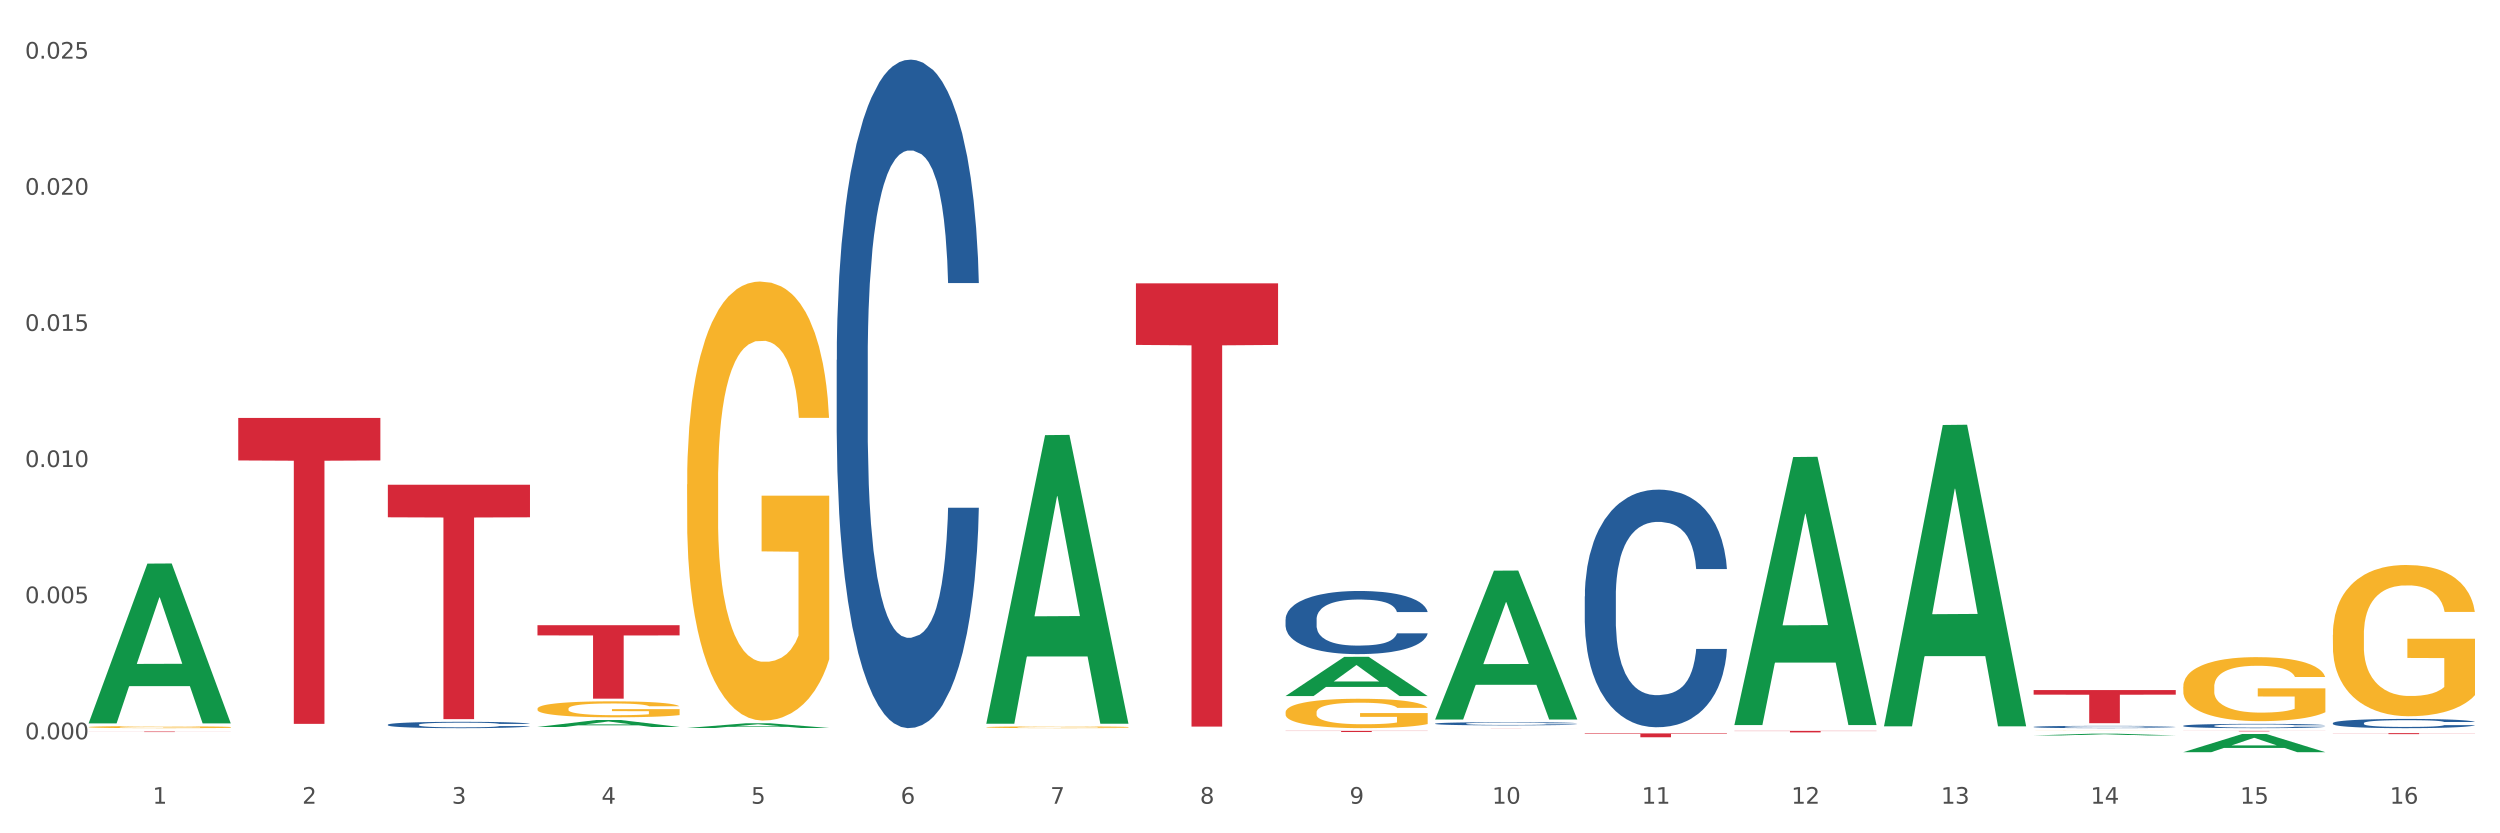 <?xml version="1.0" encoding="utf-8" standalone="no"?>
<!DOCTYPE svg PUBLIC "-//W3C//DTD SVG 1.1//EN"
  "http://www.w3.org/Graphics/SVG/1.1/DTD/svg11.dtd">
<svg xmlns:xlink="http://www.w3.org/1999/xlink" width="1080pt" height="360pt" viewBox="0 0 1080 360" xmlns="http://www.w3.org/2000/svg" version="1.1">
 <rect x="0" y="0" width="1080" height="360" fill="#333333" stroke="none"/>
 <defs>
  <style type="text/css">*{stroke-linejoin: round; stroke-linecap: butt}</style>
 </defs>
 <g id="figure_1">
  <g id="patch_1">
   <path d="M 0 360 
L 1080 360 
L 1080 0 
L 0 0 
z
" style="fill: #ffffff; stroke: #ffffff; stroke-linejoin: miter"/>
  </g>
  <g id="axes_1">
   <g id="matplotlib.axis_1">
    <g id="xtick_1">
     <g id="text_1">
      <!-- 1 -->
      <g style="fill: #4d4d4d" transform="translate(65.93 347.204) scale(0.096 -0.096)">
       <defs>
        <path id="DejaVuSans-31" d="M 794 531 
L 1825 531 
L 1825 4091 
L 703 3866 
L 703 4441 
L 1819 4666 
L 2450 4666 
L 2450 531 
L 3481 531 
L 3481 0 
L 794 0 
L 794 531 
z
" transform="scale(0.016)"/>
       </defs>
       <use xlink:href="#DejaVuSans-31"/>
      </g>
     </g>
    </g>
    <g id="xtick_2">
     <g id="text_2">
      <!-- 2 -->
      <g style="fill: #4d4d4d" transform="translate(130.565 347.204) scale(0.096 -0.096)">
       <defs>
        <path id="DejaVuSans-32" d="M 1228 531 
L 3431 531 
L 3431 0 
L 469 0 
L 469 531 
Q 828 903 1448 1529 
Q 2069 2156 2228 2338 
Q 2531 2678 2651 2914 
Q 2772 3150 2772 3378 
Q 2772 3750 2511 3984 
Q 2250 4219 1831 4219 
Q 1534 4219 1204 4116 
Q 875 4013 500 3803 
L 500 4441 
Q 881 4594 1212 4672 
Q 1544 4750 1819 4750 
Q 2544 4750 2975 4387 
Q 3406 4025 3406 3419 
Q 3406 3131 3298 2873 
Q 3191 2616 2906 2266 
Q 2828 2175 2409 1742 
Q 1991 1309 1228 531 
z
" transform="scale(0.016)"/>
       </defs>
       <use xlink:href="#DejaVuSans-32"/>
      </g>
     </g>
    </g>
    <g id="xtick_3">
     <g id="text_3">
      <!-- 3 -->
      <g style="fill: #4d4d4d" transform="translate(195.199 347.204) scale(0.096 -0.096)">
       <defs>
        <path id="DejaVuSans-33" d="M 2597 2516 
Q 3050 2419 3304 2112 
Q 3559 1806 3559 1356 
Q 3559 666 3084 287 
Q 2609 -91 1734 -91 
Q 1441 -91 1130 -33 
Q 819 25 488 141 
L 488 750 
Q 750 597 1062 519 
Q 1375 441 1716 441 
Q 2309 441 2620 675 
Q 2931 909 2931 1356 
Q 2931 1769 2642 2001 
Q 2353 2234 1838 2234 
L 1294 2234 
L 1294 2753 
L 1863 2753 
Q 2328 2753 2575 2939 
Q 2822 3125 2822 3475 
Q 2822 3834 2567 4026 
Q 2313 4219 1838 4219 
Q 1578 4219 1281 4162 
Q 984 4106 628 3988 
L 628 4550 
Q 988 4650 1302 4700 
Q 1616 4750 1894 4750 
Q 2613 4750 3031 4423 
Q 3450 4097 3450 3541 
Q 3450 3153 3228 2886 
Q 3006 2619 2597 2516 
z
" transform="scale(0.016)"/>
       </defs>
       <use xlink:href="#DejaVuSans-33"/>
      </g>
     </g>
    </g>
    <g id="xtick_4">
     <g id="text_4">
      <!-- 4 -->
      <g style="fill: #4d4d4d" transform="translate(259.833 347.204) scale(0.096 -0.096)">
       <defs>
        <path id="DejaVuSans-34" d="M 2419 4116 
L 825 1625 
L 2419 1625 
L 2419 4116 
z
M 2253 4666 
L 3047 4666 
L 3047 1625 
L 3713 1625 
L 3713 1100 
L 3047 1100 
L 3047 0 
L 2419 0 
L 2419 1100 
L 313 1100 
L 313 1709 
L 2253 4666 
z
" transform="scale(0.016)"/>
       </defs>
       <use xlink:href="#DejaVuSans-34"/>
      </g>
     </g>
    </g>
    <g id="xtick_5">
     <g id="text_5">
      <!-- 5 -->
      <g style="fill: #4d4d4d" transform="translate(324.467 347.204) scale(0.096 -0.096)">
       <defs>
        <path id="DejaVuSans-35" d="M 691 4666 
L 3169 4666 
L 3169 4134 
L 1269 4134 
L 1269 2991 
Q 1406 3038 1543 3061 
Q 1681 3084 1819 3084 
Q 2600 3084 3056 2656 
Q 3513 2228 3513 1497 
Q 3513 744 3044 326 
Q 2575 -91 1722 -91 
Q 1428 -91 1123 -41 
Q 819 9 494 109 
L 494 744 
Q 775 591 1075 516 
Q 1375 441 1709 441 
Q 2250 441 2565 725 
Q 2881 1009 2881 1497 
Q 2881 1984 2565 2268 
Q 2250 2553 1709 2553 
Q 1456 2553 1204 2497 
Q 953 2441 691 2322 
L 691 4666 
z
" transform="scale(0.016)"/>
       </defs>
       <use xlink:href="#DejaVuSans-35"/>
      </g>
     </g>
    </g>
    <g id="xtick_6">
     <g id="text_6">
      <!-- 6 -->
      <g style="fill: #4d4d4d" transform="translate(389.102 347.204) scale(0.096 -0.096)">
       <defs>
        <path id="DejaVuSans-36" d="M 2113 2584 
Q 1688 2584 1439 2293 
Q 1191 2003 1191 1497 
Q 1191 994 1439 701 
Q 1688 409 2113 409 
Q 2538 409 2786 701 
Q 3034 994 3034 1497 
Q 3034 2003 2786 2293 
Q 2538 2584 2113 2584 
z
M 3366 4563 
L 3366 3988 
Q 3128 4100 2886 4159 
Q 2644 4219 2406 4219 
Q 1781 4219 1451 3797 
Q 1122 3375 1075 2522 
Q 1259 2794 1537 2939 
Q 1816 3084 2150 3084 
Q 2853 3084 3261 2657 
Q 3669 2231 3669 1497 
Q 3669 778 3244 343 
Q 2819 -91 2113 -91 
Q 1303 -91 875 529 
Q 447 1150 447 2328 
Q 447 3434 972 4092 
Q 1497 4750 2381 4750 
Q 2619 4750 2861 4703 
Q 3103 4656 3366 4563 
z
" transform="scale(0.016)"/>
       </defs>
       <use xlink:href="#DejaVuSans-36"/>
      </g>
     </g>
    </g>
    <g id="xtick_7">
     <g id="text_7">
      <!-- 7 -->
      <g style="fill: #4d4d4d" transform="translate(453.736 347.204) scale(0.096 -0.096)">
       <defs>
        <path id="DejaVuSans-37" d="M 525 4666 
L 3525 4666 
L 3525 4397 
L 1831 0 
L 1172 0 
L 2766 4134 
L 525 4134 
L 525 4666 
z
" transform="scale(0.016)"/>
       </defs>
       <use xlink:href="#DejaVuSans-37"/>
      </g>
     </g>
    </g>
    <g id="xtick_8">
     <g id="text_8">
      <!-- 8 -->
      <g style="fill: #4d4d4d" transform="translate(518.37 347.204) scale(0.096 -0.096)">
       <defs>
        <path id="DejaVuSans-38" d="M 2034 2216 
Q 1584 2216 1326 1975 
Q 1069 1734 1069 1313 
Q 1069 891 1326 650 
Q 1584 409 2034 409 
Q 2484 409 2743 651 
Q 3003 894 3003 1313 
Q 3003 1734 2745 1975 
Q 2488 2216 2034 2216 
z
M 1403 2484 
Q 997 2584 770 2862 
Q 544 3141 544 3541 
Q 544 4100 942 4425 
Q 1341 4750 2034 4750 
Q 2731 4750 3128 4425 
Q 3525 4100 3525 3541 
Q 3525 3141 3298 2862 
Q 3072 2584 2669 2484 
Q 3125 2378 3379 2068 
Q 3634 1759 3634 1313 
Q 3634 634 3220 271 
Q 2806 -91 2034 -91 
Q 1263 -91 848 271 
Q 434 634 434 1313 
Q 434 1759 690 2068 
Q 947 2378 1403 2484 
z
M 1172 3481 
Q 1172 3119 1398 2916 
Q 1625 2713 2034 2713 
Q 2441 2713 2670 2916 
Q 2900 3119 2900 3481 
Q 2900 3844 2670 4047 
Q 2441 4250 2034 4250 
Q 1625 4250 1398 4047 
Q 1172 3844 1172 3481 
z
" transform="scale(0.016)"/>
       </defs>
       <use xlink:href="#DejaVuSans-38"/>
      </g>
     </g>
    </g>
    <g id="xtick_9">
     <g id="text_9">
      <!-- 9 -->
      <g style="fill: #4d4d4d" transform="translate(583.005 347.204) scale(0.096 -0.096)">
       <defs>
        <path id="DejaVuSans-39" d="M 703 97 
L 703 672 
Q 941 559 1184 500 
Q 1428 441 1663 441 
Q 2288 441 2617 861 
Q 2947 1281 2994 2138 
Q 2813 1869 2534 1725 
Q 2256 1581 1919 1581 
Q 1219 1581 811 2004 
Q 403 2428 403 3163 
Q 403 3881 828 4315 
Q 1253 4750 1959 4750 
Q 2769 4750 3195 4129 
Q 3622 3509 3622 2328 
Q 3622 1225 3098 567 
Q 2575 -91 1691 -91 
Q 1453 -91 1209 -44 
Q 966 3 703 97 
z
M 1959 2075 
Q 2384 2075 2632 2365 
Q 2881 2656 2881 3163 
Q 2881 3666 2632 3958 
Q 2384 4250 1959 4250 
Q 1534 4250 1286 3958 
Q 1038 3666 1038 3163 
Q 1038 2656 1286 2365 
Q 1534 2075 1959 2075 
z
" transform="scale(0.016)"/>
       </defs>
       <use xlink:href="#DejaVuSans-39"/>
      </g>
     </g>
    </g>
    <g id="xtick_10">
     <g id="text_10">
      <!-- 10 -->
      <g style="fill: #4d4d4d" transform="translate(644.585 347.204) scale(0.096 -0.096)">
       <defs>
        <path id="DejaVuSans-30" d="M 2034 4250 
Q 1547 4250 1301 3770 
Q 1056 3291 1056 2328 
Q 1056 1369 1301 889 
Q 1547 409 2034 409 
Q 2525 409 2770 889 
Q 3016 1369 3016 2328 
Q 3016 3291 2770 3770 
Q 2525 4250 2034 4250 
z
M 2034 4750 
Q 2819 4750 3233 4129 
Q 3647 3509 3647 2328 
Q 3647 1150 3233 529 
Q 2819 -91 2034 -91 
Q 1250 -91 836 529 
Q 422 1150 422 2328 
Q 422 3509 836 4129 
Q 1250 4750 2034 4750 
z
" transform="scale(0.016)"/>
       </defs>
       <use xlink:href="#DejaVuSans-31"/>
       <use xlink:href="#DejaVuSans-30" transform="translate(63.623 0)"/>
      </g>
     </g>
    </g>
    <g id="xtick_11">
     <g id="text_11">
      <!-- 11 -->
      <g style="fill: #4d4d4d" transform="translate(709.219 347.204) scale(0.096 -0.096)">
       <use xlink:href="#DejaVuSans-31"/>
       <use xlink:href="#DejaVuSans-31" transform="translate(63.623 0)"/>
      </g>
     </g>
    </g>
    <g id="xtick_12">
     <g id="text_12">
      <!-- 12 -->
      <g style="fill: #4d4d4d" transform="translate(773.854 347.204) scale(0.096 -0.096)">
       <use xlink:href="#DejaVuSans-31"/>
       <use xlink:href="#DejaVuSans-32" transform="translate(63.623 0)"/>
      </g>
     </g>
    </g>
    <g id="xtick_13">
     <g id="text_13">
      <!-- 13 -->
      <g style="fill: #4d4d4d" transform="translate(838.488 347.204) scale(0.096 -0.096)">
       <use xlink:href="#DejaVuSans-31"/>
       <use xlink:href="#DejaVuSans-33" transform="translate(63.623 0)"/>
      </g>
     </g>
    </g>
    <g id="xtick_14">
     <g id="text_14">
      <!-- 14 -->
      <g style="fill: #4d4d4d" transform="translate(903.122 347.204) scale(0.096 -0.096)">
       <use xlink:href="#DejaVuSans-31"/>
       <use xlink:href="#DejaVuSans-34" transform="translate(63.623 0)"/>
      </g>
     </g>
    </g>
    <g id="xtick_15">
     <g id="text_15">
      <!-- 15 -->
      <g style="fill: #4d4d4d" transform="translate(967.756 347.204) scale(0.096 -0.096)">
       <use xlink:href="#DejaVuSans-31"/>
       <use xlink:href="#DejaVuSans-35" transform="translate(63.623 0)"/>
      </g>
     </g>
    </g>
    <g id="xtick_16">
     <g id="text_16">
      <!-- 16 -->
      <g style="fill: #4d4d4d" transform="translate(1032.391 347.204) scale(0.096 -0.096)">
       <use xlink:href="#DejaVuSans-31"/>
       <use xlink:href="#DejaVuSans-36" transform="translate(63.623 0)"/>
      </g>
     </g>
    </g>
    <g id="xtick_17"/>
    <g id="xtick_18"/>
    <g id="xtick_19"/>
    <g id="xtick_20"/>
    <g id="xtick_21"/>
    <g id="xtick_22"/>
    <g id="xtick_23"/>
    <g id="xtick_24"/>
    <g id="xtick_25"/>
    <g id="xtick_26"/>
    <g id="xtick_27"/>
    <g id="xtick_28"/>
    <g id="xtick_29"/>
    <g id="xtick_30"/>
    <g id="xtick_31"/>
   </g>
   <g id="matplotlib.axis_2">
    <g id="ytick_1">
     <g id="text_17">
      <!-- 0.000 -->
      <g style="fill: #4d4d4d" transform="translate(10.8 319.378) scale(0.096 -0.096)">
       <defs>
        <path id="DejaVuSans-2e" d="M 684 794 
L 1344 794 
L 1344 0 
L 684 0 
L 684 794 
z
" transform="scale(0.016)"/>
       </defs>
       <use xlink:href="#DejaVuSans-30"/>
       <use xlink:href="#DejaVuSans-2e" transform="translate(63.623 0)"/>
       <use xlink:href="#DejaVuSans-30" transform="translate(95.41 0)"/>
       <use xlink:href="#DejaVuSans-30" transform="translate(159.033 0)"/>
       <use xlink:href="#DejaVuSans-30" transform="translate(222.656 0)"/>
      </g>
     </g>
    </g>
    <g id="ytick_2">
     <g id="text_18">
      <!-- 0.005 -->
      <g style="fill: #4d4d4d" transform="translate(10.8 260.568) scale(0.096 -0.096)">
       <use xlink:href="#DejaVuSans-30"/>
       <use xlink:href="#DejaVuSans-2e" transform="translate(63.623 0)"/>
       <use xlink:href="#DejaVuSans-30" transform="translate(95.41 0)"/>
       <use xlink:href="#DejaVuSans-30" transform="translate(159.033 0)"/>
       <use xlink:href="#DejaVuSans-35" transform="translate(222.656 0)"/>
      </g>
     </g>
    </g>
    <g id="ytick_3">
     <g id="text_19">
      <!-- 0.010 -->
      <g style="fill: #4d4d4d" transform="translate(10.8 201.758) scale(0.096 -0.096)">
       <use xlink:href="#DejaVuSans-30"/>
       <use xlink:href="#DejaVuSans-2e" transform="translate(63.623 0)"/>
       <use xlink:href="#DejaVuSans-30" transform="translate(95.41 0)"/>
       <use xlink:href="#DejaVuSans-31" transform="translate(159.033 0)"/>
       <use xlink:href="#DejaVuSans-30" transform="translate(222.656 0)"/>
      </g>
     </g>
    </g>
    <g id="ytick_4">
     <g id="text_20">
      <!-- 0.015 -->
      <g style="fill: #4d4d4d" transform="translate(10.8 142.948) scale(0.096 -0.096)">
       <use xlink:href="#DejaVuSans-30"/>
       <use xlink:href="#DejaVuSans-2e" transform="translate(63.623 0)"/>
       <use xlink:href="#DejaVuSans-30" transform="translate(95.41 0)"/>
       <use xlink:href="#DejaVuSans-31" transform="translate(159.033 0)"/>
       <use xlink:href="#DejaVuSans-35" transform="translate(222.656 0)"/>
      </g>
     </g>
    </g>
    <g id="ytick_5">
     <g id="text_21">
      <!-- 0.020 -->
      <g style="fill: #4d4d4d" transform="translate(10.8 84.138) scale(0.096 -0.096)">
       <use xlink:href="#DejaVuSans-30"/>
       <use xlink:href="#DejaVuSans-2e" transform="translate(63.623 0)"/>
       <use xlink:href="#DejaVuSans-30" transform="translate(95.41 0)"/>
       <use xlink:href="#DejaVuSans-32" transform="translate(159.033 0)"/>
       <use xlink:href="#DejaVuSans-30" transform="translate(222.656 0)"/>
      </g>
     </g>
    </g>
    <g id="ytick_6">
     <g id="text_22">
      <!-- 0.025 -->
      <g style="fill: #4d4d4d" transform="translate(10.8 25.328) scale(0.096 -0.096)">
       <use xlink:href="#DejaVuSans-30"/>
       <use xlink:href="#DejaVuSans-2e" transform="translate(63.623 0)"/>
       <use xlink:href="#DejaVuSans-30" transform="translate(95.41 0)"/>
       <use xlink:href="#DejaVuSans-32" transform="translate(159.033 0)"/>
       <use xlink:href="#DejaVuSans-35" transform="translate(222.656 0)"/>
      </g>
     </g>
    </g>
    <g id="ytick_7"/>
    <g id="ytick_8"/>
    <g id="ytick_9"/>
    <g id="ytick_10"/>
    <g id="ytick_11"/>
   </g>
   <g id="PolyCollection_1">
    <path d="M 38.283 312.375 
L 38.346 312.311 
L 63.667 243.48 
L 74.175 243.415 
L 99.686 312.505 
L 87.532 312.505 
L 82.024 296.417 
L 55.881 296.417 
L 55.691 296.676 
L 50.374 312.505 
L 38.283 312.505 
L 38.283 312.375 
L 59.173 286.815 
L 78.733 286.75 
L 69.048 258.141 
L 68.921 258.012 
L 68.794 258.206 
L 59.109 286.75 
L 59.173 286.815 
L 38.283 312.375 
z
" clip-path="url(#p8f947ccc99)" style="fill: #109648"/>
    <path d="M 555.357 307.734 
L 555.43 307.723 
L 555.43 307.305 
L 555.575 306.945 
L 556.3 306.075 
L 557.387 305.355 
L 558.185 304.972 
L 558.982 304.659 
L 559.924 304.345 
L 561.084 304.02 
L 563.187 303.545 
L 564.492 303.301 
L 566.086 303.045 
L 568.986 302.674 
L 571.089 302.465 
L 573.263 302.291 
L 576.816 302.082 
L 579.135 301.989 
L 581.6 301.92 
L 584.573 301.873 
L 586.82 301.862 
L 591.749 301.896 
L 595.954 302.001 
L 597.984 302.082 
L 600.594 302.221 
L 601.971 302.314 
L 604.218 302.5 
L 606.538 302.744 
L 608.133 302.953 
L 610.525 303.347 
L 612.338 303.742 
L 614.005 304.229 
L 614.875 304.566 
L 615.528 304.879 
L 616.107 305.239 
L 616.687 305.808 
L 603.638 305.808 
L 603.131 305.402 
L 602.334 305.019 
L 601.174 304.647 
L 600.159 304.415 
L 598.419 304.125 
L 596.824 303.939 
L 595.157 303.8 
L 593.127 303.684 
L 591.532 303.626 
L 589.285 303.579 
L 584.862 303.591 
L 581.89 303.684 
L 579.86 303.8 
L 578.555 303.904 
L 577.396 304.02 
L 576.091 304.183 
L 574.568 304.427 
L 573.481 304.647 
L 572.393 304.926 
L 571.524 305.204 
L 570.726 305.529 
L 570.074 305.877 
L 569.566 306.237 
L 569.131 306.678 
L 568.769 307.409 
L 568.769 309 
L 568.914 309.359 
L 569.276 309.835 
L 569.711 310.195 
L 570.436 310.624 
L 571.089 310.915 
L 572.321 311.332 
L 573.698 311.681 
L 574.786 311.901 
L 575.873 312.087 
L 577.758 312.342 
L 579.86 312.551 
L 581.673 312.679 
L 584.138 312.795 
L 585.805 312.841 
L 587.255 312.865 
L 590.807 312.865 
L 593.344 312.83 
L 596.172 312.748 
L 598.346 312.644 
L 600.159 312.516 
L 602.189 312.307 
L 603.494 312.11 
L 603.494 309.684 
L 587.545 309.673 
L 587.545 308.059 
L 616.76 308.059 
L 616.76 312.795 
L 615.528 313.039 
L 614.15 313.259 
L 612.7 313.456 
L 610.525 313.7 
L 607.916 313.932 
L 605.596 314.095 
L 603.131 314.234 
L 600.231 314.362 
L 596.462 314.478 
L 594.142 314.524 
L 591.242 314.559 
L 587.835 314.571 
L 584.862 314.547 
L 581.963 314.489 
L 578.918 314.385 
L 575.946 314.234 
L 573.698 314.083 
L 571.451 313.898 
L 569.059 313.654 
L 567.174 313.422 
L 565.724 313.213 
L 564.129 312.946 
L 562.389 312.598 
L 561.084 312.284 
L 559.924 311.959 
L 558.692 311.541 
L 557.822 311.182 
L 556.952 310.729 
L 556.445 310.392 
L 555.865 309.87 
L 555.43 309.139 
L 555.357 307.734 
z
" clip-path="url(#p8f947ccc99)" style="fill: #f7b32b"/>
    <path d="M 878.529 315.754 
L 878.601 315.754 
L 878.601 315.753 
L 878.746 315.751 
L 879.471 315.748 
L 880.559 315.745 
L 881.356 315.743 
L 882.154 315.742 
L 883.096 315.741 
L 884.256 315.739 
L 886.358 315.737 
L 887.663 315.736 
L 889.258 315.735 
L 892.158 315.734 
L 894.26 315.733 
L 896.435 315.732 
L 899.987 315.731 
L 902.307 315.731 
L 904.772 315.731 
L 907.744 315.731 
L 909.991 315.731 
L 914.921 315.731 
L 919.126 315.731 
L 921.155 315.731 
L 923.765 315.732 
L 925.143 315.732 
L 927.39 315.733 
L 929.71 315.734 
L 931.305 315.735 
L 933.697 315.737 
L 935.509 315.738 
L 937.177 315.74 
L 938.047 315.742 
L 938.699 315.743 
L 939.279 315.744 
L 939.859 315.747 
L 926.81 315.747 
L 926.303 315.745 
L 925.505 315.743 
L 924.345 315.742 
L 923.33 315.741 
L 921.59 315.74 
L 919.996 315.739 
L 918.328 315.738 
L 916.298 315.738 
L 914.703 315.738 
L 912.456 315.738 
L 908.034 315.738 
L 905.062 315.738 
L 903.032 315.738 
L 901.727 315.739 
L 900.567 315.739 
L 899.262 315.74 
L 897.74 315.741 
L 896.652 315.742 
L 895.565 315.743 
L 894.695 315.744 
L 893.898 315.745 
L 893.245 315.747 
L 892.738 315.748 
L 892.303 315.75 
L 891.94 315.753 
L 891.94 315.759 
L 892.085 315.761 
L 892.448 315.763 
L 892.883 315.764 
L 893.608 315.766 
L 894.26 315.767 
L 895.492 315.769 
L 896.87 315.77 
L 897.957 315.771 
L 899.045 315.772 
L 900.93 315.773 
L 903.032 315.774 
L 904.844 315.774 
L 907.309 315.775 
L 908.976 315.775 
L 910.426 315.775 
L 913.978 315.775 
L 916.516 315.775 
L 919.343 315.775 
L 921.518 315.774 
L 923.33 315.774 
L 925.36 315.773 
L 926.665 315.772 
L 926.665 315.762 
L 910.716 315.762 
L 910.716 315.756 
L 939.931 315.756 
L 939.931 315.775 
L 938.699 315.776 
L 937.322 315.777 
L 935.872 315.777 
L 933.697 315.778 
L 931.087 315.779 
L 928.767 315.78 
L 926.303 315.781 
L 923.403 315.781 
L 919.633 315.782 
L 917.313 315.782 
L 914.413 315.782 
L 911.006 315.782 
L 908.034 315.782 
L 905.134 315.782 
L 902.089 315.781 
L 899.117 315.781 
L 896.87 315.78 
L 894.623 315.779 
L 892.23 315.778 
L 890.345 315.777 
L 888.895 315.776 
L 887.301 315.775 
L 885.561 315.774 
L 884.256 315.773 
L 883.096 315.771 
L 881.864 315.77 
L 880.994 315.768 
L 880.124 315.766 
L 879.616 315.765 
L 879.036 315.763 
L 878.601 315.76 
L 878.529 315.754 
z
" clip-path="url(#p8f947ccc99)" style="fill: #f7b32b"/>
    <path d="M 943.163 296.665 
L 943.236 296.64 
L 943.236 295.73 
L 943.381 294.947 
L 944.106 293.053 
L 945.193 291.487 
L 945.99 290.653 
L 946.788 289.971 
L 947.73 289.289 
L 948.89 288.582 
L 950.992 287.546 
L 952.297 287.015 
L 953.892 286.46 
L 956.792 285.651 
L 958.894 285.197 
L 961.069 284.818 
L 964.621 284.363 
L 966.941 284.161 
L 969.406 284.009 
L 972.378 283.908 
L 974.626 283.883 
L 979.555 283.959 
L 983.76 284.186 
L 985.79 284.363 
L 988.4 284.666 
L 989.777 284.868 
L 992.024 285.272 
L 994.344 285.803 
L 995.939 286.258 
L 998.331 287.116 
L 1000.144 287.975 
L 1001.811 289.036 
L 1002.681 289.769 
L 1003.333 290.451 
L 1003.913 291.234 
L 1004.493 292.472 
L 991.444 292.472 
L 990.937 291.588 
L 990.139 290.754 
L 988.979 289.946 
L 987.965 289.44 
L 986.225 288.809 
L 984.63 288.405 
L 982.962 288.102 
L 980.933 287.849 
L 979.338 287.723 
L 977.09 287.622 
L 972.668 287.647 
L 969.696 287.849 
L 967.666 288.102 
L 966.361 288.329 
L 965.201 288.582 
L 963.896 288.935 
L 962.374 289.466 
L 961.287 289.946 
L 960.199 290.552 
L 959.329 291.158 
L 958.532 291.865 
L 957.879 292.623 
L 957.372 293.406 
L 956.937 294.366 
L 956.575 295.958 
L 956.575 299.418 
L 956.72 300.202 
L 957.082 301.237 
L 957.517 302.02 
L 958.242 302.955 
L 958.894 303.586 
L 960.127 304.496 
L 961.504 305.254 
L 962.592 305.734 
L 963.679 306.138 
L 965.564 306.694 
L 967.666 307.148 
L 969.479 307.426 
L 971.943 307.679 
L 973.611 307.78 
L 975.061 307.83 
L 978.613 307.83 
L 981.15 307.754 
L 983.977 307.578 
L 986.152 307.35 
L 987.965 307.072 
L 989.994 306.618 
L 991.299 306.188 
L 991.299 300.909 
L 975.351 300.884 
L 975.351 297.372 
L 1004.566 297.372 
L 1004.566 307.679 
L 1003.333 308.209 
L 1001.956 308.689 
L 1000.506 309.119 
L 998.331 309.649 
L 995.721 310.154 
L 993.402 310.508 
L 990.937 310.811 
L 988.037 311.089 
L 984.267 311.342 
L 981.948 311.443 
L 979.048 311.518 
L 975.641 311.544 
L 972.668 311.493 
L 969.768 311.367 
L 966.724 311.139 
L 963.751 310.811 
L 961.504 310.483 
L 959.257 310.078 
L 956.865 309.548 
L 954.98 309.043 
L 953.53 308.588 
L 951.935 308.007 
L 950.195 307.249 
L 948.89 306.567 
L 947.73 305.86 
L 946.498 304.951 
L 945.628 304.167 
L 944.758 303.182 
L 944.251 302.45 
L 943.671 301.313 
L 943.236 299.722 
L 943.163 296.665 
z
" clip-path="url(#p8f947ccc99)" style="fill: #f7b32b"/>
    <path d="M 555.357 267.558 
L 555.43 267.533 
L 555.43 266.836 
L 555.648 265.889 
L 556.446 264.145 
L 557.462 262.824 
L 559.204 261.279 
L 560.148 260.632 
L 561.381 259.909 
L 563.922 258.738 
L 566.825 257.741 
L 568.857 257.193 
L 570.381 256.845 
L 573.793 256.222 
L 575.752 255.948 
L 577.785 255.723 
L 579.526 255.574 
L 582.43 255.399 
L 584.752 255.325 
L 587.438 255.3 
L 589.688 255.325 
L 592.663 255.424 
L 597.018 255.723 
L 598.688 255.898 
L 600.938 256.197 
L 603.26 256.595 
L 605.147 256.994 
L 607.325 257.567 
L 609.575 258.315 
L 611.752 259.261 
L 613.276 260.133 
L 614.51 261.055 
L 615.599 262.176 
L 616.397 263.397 
L 616.76 264.419 
L 603.478 264.419 
L 603.115 263.497 
L 602.389 262.5 
L 601.663 261.828 
L 600.865 261.279 
L 599.631 260.657 
L 598.542 260.258 
L 596.728 259.785 
L 595.059 259.486 
L 593.68 259.311 
L 592.01 259.162 
L 588.454 259.012 
L 585.913 259.012 
L 584.317 259.062 
L 582.357 259.187 
L 580.688 259.361 
L 578.728 259.66 
L 577.204 259.984 
L 575.68 260.407 
L 574.809 260.706 
L 573.502 261.255 
L 572.631 261.703 
L 571.47 262.475 
L 570.817 263.023 
L 569.656 264.444 
L 569.148 265.49 
L 568.93 266.213 
L 568.785 267.01 
L 568.785 270.897 
L 569.22 272.641 
L 569.583 273.388 
L 570.164 274.235 
L 571.252 275.332 
L 572.849 276.403 
L 574.518 277.175 
L 575.897 277.649 
L 577.204 277.997 
L 578.51 278.272 
L 580.107 278.521 
L 581.414 278.67 
L 583.373 278.82 
L 585.696 278.894 
L 587.51 278.894 
L 591.212 278.77 
L 592.881 278.645 
L 594.478 278.471 
L 596.22 278.197 
L 597.599 277.898 
L 598.397 277.674 
L 599.704 277.2 
L 600.72 276.702 
L 601.591 276.129 
L 602.171 275.631 
L 602.825 274.883 
L 603.333 274.036 
L 603.478 273.588 
L 616.76 273.588 
L 616.47 274.484 
L 615.962 275.356 
L 614.945 276.527 
L 614.147 277.2 
L 612.913 278.022 
L 611.607 278.72 
L 609.792 279.492 
L 608.123 280.065 
L 606.381 280.564 
L 604.494 281.012 
L 601.083 281.635 
L 599.849 281.81 
L 597.236 282.108 
L 595.204 282.283 
L 592.228 282.457 
L 589.18 282.557 
L 585.986 282.582 
L 583.155 282.532 
L 580.035 282.383 
L 578.075 282.233 
L 575.897 282.009 
L 573.357 281.66 
L 570.962 281.236 
L 568.712 280.738 
L 566.607 280.165 
L 564.648 279.517 
L 562.107 278.446 
L 560.22 277.4 
L 558.841 276.428 
L 557.898 275.606 
L 556.954 274.559 
L 556.446 273.837 
L 555.648 272.093 
L 555.357 270.473 
L 555.357 267.558 
z
" clip-path="url(#p8f947ccc99)" style="fill: #255c99"/>
    <path d="M 619.992 312.604 
L 620.064 312.603 
L 620.064 312.568 
L 620.282 312.52 
L 621.08 312.432 
L 622.096 312.365 
L 623.838 312.287 
L 624.782 312.254 
L 626.016 312.218 
L 628.556 312.159 
L 631.459 312.108 
L 633.492 312.081 
L 635.016 312.063 
L 638.427 312.032 
L 640.387 312.018 
L 642.419 312.006 
L 644.161 311.999 
L 647.064 311.99 
L 649.387 311.986 
L 652.072 311.985 
L 654.322 311.986 
L 657.298 311.991 
L 661.653 312.006 
L 663.322 312.015 
L 665.572 312.03 
L 667.894 312.05 
L 669.781 312.071 
L 671.959 312.1 
L 674.209 312.137 
L 676.386 312.185 
L 677.91 312.229 
L 679.144 312.276 
L 680.233 312.332 
L 681.031 312.394 
L 681.394 312.446 
L 668.112 312.446 
L 667.749 312.399 
L 667.023 312.349 
L 666.298 312.315 
L 665.499 312.287 
L 664.265 312.256 
L 663.177 312.235 
L 661.362 312.212 
L 659.693 312.196 
L 658.314 312.188 
L 656.644 312.18 
L 653.088 312.173 
L 650.548 312.173 
L 648.951 312.175 
L 646.991 312.181 
L 645.322 312.19 
L 643.362 312.205 
L 641.838 312.222 
L 640.314 312.243 
L 639.443 312.258 
L 638.137 312.286 
L 637.266 312.308 
L 636.104 312.347 
L 635.451 312.375 
L 634.29 312.447 
L 633.782 312.5 
L 633.564 312.536 
L 633.419 312.576 
L 633.419 312.773 
L 633.854 312.861 
L 634.217 312.899 
L 634.798 312.941 
L 635.887 312.997 
L 637.483 313.051 
L 639.153 313.09 
L 640.532 313.114 
L 641.838 313.131 
L 643.145 313.145 
L 644.741 313.158 
L 646.048 313.165 
L 648.007 313.173 
L 650.33 313.177 
L 652.145 313.177 
L 655.846 313.17 
L 657.515 313.164 
L 659.112 313.155 
L 660.854 313.141 
L 662.233 313.126 
L 663.032 313.115 
L 664.338 313.091 
L 665.354 313.066 
L 666.225 313.037 
L 666.806 313.012 
L 667.459 312.974 
L 667.967 312.931 
L 668.112 312.909 
L 681.394 312.909 
L 681.104 312.954 
L 680.596 312.998 
L 679.58 313.057 
L 678.781 313.091 
L 677.547 313.133 
L 676.241 313.168 
L 674.427 313.207 
L 672.757 313.236 
L 671.015 313.261 
L 669.128 313.284 
L 665.717 313.315 
L 664.483 313.324 
L 661.87 313.339 
L 659.838 313.348 
L 656.862 313.357 
L 653.814 313.362 
L 650.62 313.363 
L 647.79 313.36 
L 644.669 313.353 
L 642.709 313.345 
L 640.532 313.334 
L 637.991 313.316 
L 635.596 313.295 
L 633.346 313.27 
L 631.242 313.241 
L 629.282 313.208 
L 626.742 313.154 
L 624.855 313.101 
L 623.475 313.052 
L 622.532 313.011 
L 621.588 312.958 
L 621.08 312.921 
L 620.282 312.833 
L 619.992 312.751 
L 619.992 312.604 
z
" clip-path="url(#p8f947ccc99)" style="fill: #255c99"/>
    <path d="M 684.626 257.642 
L 684.699 257.548 
L 684.699 254.923 
L 684.916 251.36 
L 685.715 244.797 
L 686.731 239.828 
L 688.473 234.015 
L 689.416 231.577 
L 690.65 228.858 
L 693.19 224.451 
L 696.094 220.701 
L 698.126 218.638 
L 699.65 217.325 
L 703.061 214.981 
L 705.021 213.95 
L 707.053 213.106 
L 708.795 212.544 
L 711.698 211.887 
L 714.021 211.606 
L 716.706 211.512 
L 718.956 211.606 
L 721.932 211.981 
L 726.287 213.106 
L 727.956 213.762 
L 730.206 214.888 
L 732.529 216.388 
L 734.416 217.888 
L 736.593 220.044 
L 738.843 222.857 
L 741.021 226.42 
L 742.545 229.702 
L 743.779 233.171 
L 744.867 237.39 
L 745.666 241.984 
L 746.029 245.828 
L 732.746 245.828 
L 732.384 242.359 
L 731.658 238.609 
L 730.932 236.077 
L 730.134 234.015 
L 728.9 231.671 
L 727.811 230.17 
L 725.996 228.389 
L 724.327 227.264 
L 722.948 226.608 
L 721.279 226.045 
L 717.722 225.482 
L 715.182 225.482 
L 713.585 225.67 
L 711.626 226.139 
L 709.956 226.795 
L 707.997 227.92 
L 706.472 229.139 
L 704.948 230.733 
L 704.077 231.858 
L 702.771 233.921 
L 701.9 235.608 
L 700.739 238.515 
L 700.085 240.578 
L 698.924 245.922 
L 698.416 249.86 
L 698.198 252.579 
L 698.053 255.579 
L 698.053 270.206 
L 698.489 276.769 
L 698.852 279.582 
L 699.432 282.77 
L 700.521 286.895 
L 702.118 290.927 
L 703.787 293.833 
L 705.166 295.615 
L 706.472 296.927 
L 707.779 297.959 
L 709.376 298.896 
L 710.682 299.459 
L 712.642 300.021 
L 714.964 300.303 
L 716.779 300.303 
L 720.48 299.834 
L 722.15 299.365 
L 723.747 298.709 
L 725.488 297.677 
L 726.867 296.552 
L 727.666 295.708 
L 728.972 293.927 
L 729.988 292.052 
L 730.859 289.895 
L 731.44 288.02 
L 732.093 285.207 
L 732.601 282.019 
L 732.746 280.332 
L 746.029 280.332 
L 745.738 283.707 
L 745.23 286.989 
L 744.214 291.395 
L 743.416 293.927 
L 742.182 297.021 
L 740.875 299.646 
L 739.061 302.553 
L 737.392 304.709 
L 735.65 306.584 
L 733.763 308.272 
L 730.351 310.616 
L 729.117 311.272 
L 726.505 312.398 
L 724.472 313.054 
L 721.497 313.71 
L 718.448 314.085 
L 715.255 314.179 
L 712.424 313.992 
L 709.303 313.429 
L 707.343 312.866 
L 705.166 312.023 
L 702.626 310.71 
L 700.231 309.116 
L 697.981 307.241 
L 695.876 305.084 
L 693.916 302.647 
L 691.376 298.615 
L 689.489 294.677 
L 688.11 291.02 
L 687.166 287.926 
L 686.223 283.988 
L 685.715 281.269 
L 684.916 274.706 
L 684.626 268.612 
L 684.626 257.642 
z
" clip-path="url(#p8f947ccc99)" style="fill: #255c99"/>
    <path d="M 878.529 314.02 
L 878.601 314.019 
L 878.601 313.993 
L 878.819 313.958 
L 879.618 313.894 
L 880.634 313.846 
L 882.376 313.789 
L 883.319 313.766 
L 884.553 313.739 
L 887.093 313.696 
L 889.996 313.66 
L 892.029 313.64 
L 893.553 313.627 
L 896.964 313.604 
L 898.924 313.594 
L 900.956 313.586 
L 902.698 313.58 
L 905.601 313.574 
L 907.924 313.571 
L 910.609 313.57 
L 912.859 313.571 
L 915.835 313.575 
L 920.19 313.586 
L 921.859 313.592 
L 924.109 313.603 
L 926.432 313.618 
L 928.319 313.632 
L 930.496 313.653 
L 932.746 313.681 
L 934.923 313.715 
L 936.448 313.747 
L 937.681 313.781 
L 938.77 313.822 
L 939.569 313.867 
L 939.931 313.905 
L 926.649 313.905 
L 926.286 313.871 
L 925.561 313.834 
L 924.835 313.81 
L 924.036 313.789 
L 922.803 313.767 
L 921.714 313.752 
L 919.899 313.735 
L 918.23 313.724 
L 916.851 313.717 
L 915.182 313.712 
L 911.625 313.706 
L 909.085 313.706 
L 907.488 313.708 
L 905.529 313.713 
L 903.859 313.719 
L 901.9 313.73 
L 900.375 313.742 
L 898.851 313.757 
L 897.98 313.768 
L 896.674 313.788 
L 895.803 313.805 
L 894.642 313.833 
L 893.988 313.853 
L 892.827 313.905 
L 892.319 313.944 
L 892.101 313.97 
L 891.956 314 
L 891.956 314.142 
L 892.392 314.206 
L 892.754 314.233 
L 893.335 314.265 
L 894.424 314.305 
L 896.021 314.344 
L 897.69 314.372 
L 899.069 314.39 
L 900.375 314.403 
L 901.682 314.413 
L 903.279 314.422 
L 904.585 314.427 
L 906.545 314.433 
L 908.867 314.435 
L 910.682 314.435 
L 914.383 314.431 
L 916.053 314.426 
L 917.649 314.42 
L 919.391 314.41 
L 920.77 314.399 
L 921.569 314.391 
L 922.875 314.373 
L 923.891 314.355 
L 924.762 314.334 
L 925.343 314.316 
L 925.996 314.288 
L 926.504 314.257 
L 926.649 314.241 
L 939.931 314.241 
L 939.641 314.274 
L 939.133 314.306 
L 938.117 314.349 
L 937.319 314.373 
L 936.085 314.403 
L 934.778 314.429 
L 932.964 314.457 
L 931.294 314.478 
L 929.552 314.497 
L 927.665 314.513 
L 924.254 314.536 
L 923.02 314.542 
L 920.407 314.553 
L 918.375 314.56 
L 915.399 314.566 
L 912.351 314.57 
L 909.158 314.571 
L 906.327 314.569 
L 903.206 314.563 
L 901.246 314.558 
L 899.069 314.55 
L 896.529 314.537 
L 894.134 314.521 
L 891.884 314.503 
L 889.779 314.482 
L 887.819 314.458 
L 885.279 314.419 
L 883.392 314.381 
L 882.013 314.345 
L 881.069 314.315 
L 880.126 314.276 
L 879.618 314.25 
L 878.819 314.186 
L 878.529 314.127 
L 878.529 314.02 
z
" clip-path="url(#p8f947ccc99)" style="fill: #255c99"/>
    <path d="M 943.163 313.542 
L 943.236 313.541 
L 943.236 313.493 
L 943.453 313.428 
L 944.252 313.309 
L 945.268 313.218 
L 947.01 313.113 
L 947.953 313.068 
L 949.187 313.019 
L 951.728 312.939 
L 954.631 312.871 
L 956.663 312.833 
L 958.187 312.809 
L 961.598 312.767 
L 963.558 312.748 
L 965.59 312.732 
L 967.332 312.722 
L 970.235 312.71 
L 972.558 312.705 
L 975.243 312.703 
L 977.493 312.705 
L 980.469 312.712 
L 984.824 312.732 
L 986.493 312.744 
L 988.743 312.765 
L 991.066 312.792 
L 992.953 312.819 
L 995.13 312.859 
L 997.38 312.91 
L 999.558 312.975 
L 1001.082 313.034 
L 1002.316 313.097 
L 1003.404 313.174 
L 1004.203 313.258 
L 1004.566 313.328 
L 991.284 313.328 
L 990.921 313.264 
L 990.195 313.196 
L 989.469 313.15 
L 988.671 313.113 
L 987.437 313.07 
L 986.348 313.043 
L 984.534 313.01 
L 982.864 312.99 
L 981.485 312.978 
L 979.816 312.968 
L 976.26 312.958 
L 973.719 312.958 
L 972.122 312.961 
L 970.163 312.969 
L 968.494 312.981 
L 966.534 313.002 
L 965.01 313.024 
L 963.485 313.053 
L 962.615 313.074 
L 961.308 313.111 
L 960.437 313.142 
L 959.276 313.195 
L 958.623 313.232 
L 957.461 313.329 
L 956.953 313.401 
L 956.736 313.45 
L 956.59 313.505 
L 956.59 313.771 
L 957.026 313.89 
L 957.389 313.941 
L 957.969 313.999 
L 959.058 314.074 
L 960.655 314.148 
L 962.324 314.201 
L 963.703 314.233 
L 965.01 314.257 
L 966.316 314.276 
L 967.913 314.293 
L 969.219 314.303 
L 971.179 314.313 
L 973.502 314.318 
L 975.316 314.318 
L 979.018 314.31 
L 980.687 314.301 
L 982.284 314.289 
L 984.026 314.271 
L 985.405 314.25 
L 986.203 314.235 
L 987.509 314.202 
L 988.526 314.168 
L 989.397 314.129 
L 989.977 314.095 
L 990.63 314.044 
L 991.138 313.986 
L 991.284 313.955 
L 1004.566 313.955 
L 1004.275 314.016 
L 1003.767 314.076 
L 1002.751 314.156 
L 1001.953 314.202 
L 1000.719 314.259 
L 999.413 314.306 
L 997.598 314.359 
L 995.929 314.398 
L 994.187 314.433 
L 992.3 314.463 
L 988.888 314.506 
L 987.655 314.518 
L 985.042 314.538 
L 983.009 314.55 
L 980.034 314.562 
L 976.985 314.569 
L 973.792 314.571 
L 970.961 314.567 
L 967.84 314.557 
L 965.881 314.547 
L 963.703 314.531 
L 961.163 314.508 
L 958.768 314.479 
L 956.518 314.444 
L 954.413 314.405 
L 952.453 314.361 
L 949.913 314.288 
L 948.026 314.216 
L 946.647 314.149 
L 945.703 314.093 
L 944.76 314.022 
L 944.252 313.972 
L 943.453 313.853 
L 943.163 313.742 
L 943.163 313.542 
z
" clip-path="url(#p8f947ccc99)" style="fill: #255c99"/>
    <path d="M 426.089 314.157 
L 426.161 314.156 
L 426.161 314.131 
L 426.306 314.109 
L 427.031 314.056 
L 428.119 314.013 
L 428.916 313.989 
L 429.713 313.97 
L 430.656 313.951 
L 431.816 313.932 
L 433.918 313.903 
L 435.223 313.888 
L 436.818 313.873 
L 439.718 313.85 
L 441.82 313.838 
L 443.995 313.827 
L 447.547 313.814 
L 449.867 313.809 
L 452.332 313.805 
L 455.304 313.802 
L 457.551 313.801 
L 462.481 313.803 
L 466.686 313.809 
L 468.715 313.814 
L 471.325 313.823 
L 472.703 313.828 
L 474.95 313.84 
L 477.27 313.854 
L 478.865 313.867 
L 481.257 313.891 
L 483.069 313.915 
L 484.737 313.944 
L 485.606 313.965 
L 486.259 313.984 
L 486.839 314.006 
L 487.419 314.04 
L 474.37 314.04 
L 473.862 314.015 
L 473.065 313.992 
L 471.905 313.97 
L 470.89 313.956 
L 469.15 313.938 
L 467.555 313.927 
L 465.888 313.918 
L 463.858 313.911 
L 462.263 313.908 
L 460.016 313.905 
L 455.594 313.906 
L 452.622 313.911 
L 450.592 313.918 
L 449.287 313.925 
L 448.127 313.932 
L 446.822 313.942 
L 445.3 313.956 
L 444.212 313.97 
L 443.125 313.987 
L 442.255 314.003 
L 441.458 314.023 
L 440.805 314.044 
L 440.298 314.066 
L 439.863 314.093 
L 439.5 314.137 
L 439.5 314.233 
L 439.645 314.255 
L 440.008 314.284 
L 440.443 314.306 
L 441.168 314.332 
L 441.82 314.349 
L 443.052 314.375 
L 444.43 314.396 
L 445.517 314.409 
L 446.605 314.42 
L 448.489 314.436 
L 450.592 314.448 
L 452.404 314.456 
L 454.869 314.463 
L 456.536 314.466 
L 457.986 314.467 
L 461.538 314.467 
L 464.076 314.465 
L 466.903 314.46 
L 469.078 314.454 
L 470.89 314.446 
L 472.92 314.434 
L 474.225 314.422 
L 474.225 314.275 
L 458.276 314.274 
L 458.276 314.176 
L 487.491 314.176 
L 487.491 314.463 
L 486.259 314.478 
L 484.882 314.491 
L 483.432 314.503 
L 481.257 314.518 
L 478.647 314.532 
L 476.327 314.542 
L 473.862 314.55 
L 470.963 314.558 
L 467.193 314.565 
L 464.873 314.568 
L 461.973 314.57 
L 458.566 314.571 
L 455.594 314.569 
L 452.694 314.566 
L 449.649 314.559 
L 446.677 314.55 
L 444.43 314.541 
L 442.182 314.53 
L 439.79 314.515 
L 437.905 314.501 
L 436.455 314.488 
L 434.861 314.472 
L 433.121 314.451 
L 431.816 314.432 
L 430.656 314.413 
L 429.424 314.387 
L 428.554 314.365 
L 427.684 314.338 
L 427.176 314.318 
L 426.596 314.286 
L 426.161 314.242 
L 426.089 314.157 
z
" clip-path="url(#p8f947ccc99)" style="fill: #f7b32b"/>
    <path d="M 1007.797 312.373 
L 1007.87 312.369 
L 1007.87 312.267 
L 1008.088 312.128 
L 1008.886 311.873 
L 1009.902 311.68 
L 1011.644 311.454 
L 1012.588 311.359 
L 1013.822 311.254 
L 1016.362 311.082 
L 1019.265 310.936 
L 1021.297 310.856 
L 1022.821 310.805 
L 1026.233 310.714 
L 1028.192 310.674 
L 1030.225 310.641 
L 1031.967 310.619 
L 1034.87 310.594 
L 1037.192 310.583 
L 1039.878 310.579 
L 1042.128 310.583 
L 1045.103 310.598 
L 1049.458 310.641 
L 1051.128 310.667 
L 1053.378 310.71 
L 1055.7 310.769 
L 1057.587 310.827 
L 1059.765 310.911 
L 1062.015 311.02 
L 1064.192 311.159 
L 1065.716 311.286 
L 1066.95 311.421 
L 1068.039 311.585 
L 1068.837 311.764 
L 1069.2 311.913 
L 1055.918 311.913 
L 1055.555 311.779 
L 1054.829 311.633 
L 1054.103 311.534 
L 1053.305 311.454 
L 1052.071 311.363 
L 1050.982 311.305 
L 1049.168 311.235 
L 1047.499 311.192 
L 1046.12 311.166 
L 1044.45 311.144 
L 1040.894 311.122 
L 1038.354 311.122 
L 1036.757 311.13 
L 1034.797 311.148 
L 1033.128 311.173 
L 1031.168 311.217 
L 1029.644 311.265 
L 1028.12 311.327 
L 1027.249 311.37 
L 1025.942 311.45 
L 1025.071 311.516 
L 1023.91 311.629 
L 1023.257 311.709 
L 1022.096 311.917 
L 1021.588 312.07 
L 1021.37 312.176 
L 1021.225 312.292 
L 1021.225 312.861 
L 1021.66 313.116 
L 1022.023 313.226 
L 1022.604 313.35 
L 1023.692 313.51 
L 1025.289 313.667 
L 1026.959 313.78 
L 1028.338 313.849 
L 1029.644 313.9 
L 1030.95 313.94 
L 1032.547 313.977 
L 1033.854 313.998 
L 1035.813 314.02 
L 1038.136 314.031 
L 1039.95 314.031 
L 1043.652 314.013 
L 1045.321 313.995 
L 1046.918 313.969 
L 1048.66 313.929 
L 1050.039 313.885 
L 1050.837 313.853 
L 1052.144 313.783 
L 1053.16 313.71 
L 1054.031 313.627 
L 1054.611 313.554 
L 1055.265 313.444 
L 1055.773 313.32 
L 1055.918 313.255 
L 1069.2 313.255 
L 1068.91 313.386 
L 1068.402 313.514 
L 1067.386 313.685 
L 1066.587 313.783 
L 1065.353 313.904 
L 1064.047 314.006 
L 1062.232 314.119 
L 1060.563 314.203 
L 1058.821 314.275 
L 1056.934 314.341 
L 1053.523 314.432 
L 1052.289 314.458 
L 1049.676 314.501 
L 1047.644 314.527 
L 1044.668 314.552 
L 1041.62 314.567 
L 1038.426 314.571 
L 1035.596 314.563 
L 1032.475 314.542 
L 1030.515 314.52 
L 1028.338 314.487 
L 1025.797 314.436 
L 1023.402 314.374 
L 1021.152 314.301 
L 1019.047 314.217 
L 1017.088 314.122 
L 1014.547 313.966 
L 1012.66 313.812 
L 1011.281 313.67 
L 1010.338 313.55 
L 1009.394 313.397 
L 1008.886 313.291 
L 1008.088 313.036 
L 1007.797 312.799 
L 1007.797 312.373 
z
" clip-path="url(#p8f947ccc99)" style="fill: #255c99"/>
    <path d="M 38.283 316.021 
L 99.686 316.021 
L 99.686 316.053 
L 75.532 316.053 
L 75.532 316.254 
L 62.291 316.254 
L 62.291 316.053 
L 38.283 316.053 
L 38.283 316.021 
L 38.283 316.021 
z
" clip-path="url(#p8f947ccc99)" style="fill: #d62839"/>
    <path d="M 102.917 180.547 
L 164.32 180.547 
L 164.32 198.912 
L 140.166 199.036 
L 140.166 312.698 
L 126.925 312.698 
L 126.925 199.036 
L 102.917 198.912 
L 102.917 180.671 
L 102.917 180.547 
z
" clip-path="url(#p8f947ccc99)" style="fill: #d62839"/>
    <path d="M 167.552 209.396 
L 228.954 209.396 
L 228.954 223.469 
L 204.801 223.564 
L 204.801 310.664 
L 191.56 310.664 
L 191.56 223.564 
L 167.552 223.469 
L 167.552 209.491 
L 167.552 209.396 
z
" clip-path="url(#p8f947ccc99)" style="fill: #d62839"/>
    <path d="M 232.186 270.087 
L 293.588 270.087 
L 293.588 274.496 
L 269.435 274.526 
L 269.435 301.816 
L 256.194 301.816 
L 256.194 274.526 
L 232.186 274.496 
L 232.186 270.116 
L 232.186 270.087 
z
" clip-path="url(#p8f947ccc99)" style="fill: #d62839"/>
    <path d="M 490.723 122.394 
L 552.126 122.394 
L 552.126 149.005 
L 527.972 149.185 
L 527.972 313.884 
L 514.731 313.884 
L 514.731 149.185 
L 490.723 149.005 
L 490.723 122.574 
L 490.723 122.394 
z
" clip-path="url(#p8f947ccc99)" style="fill: #d62839"/>
    <path d="M 555.357 315.731 
L 616.76 315.731 
L 616.76 315.8 
L 592.606 315.801 
L 592.606 316.232 
L 579.365 316.232 
L 579.365 315.801 
L 555.357 315.8 
L 555.357 315.731 
L 555.357 315.731 
z
" clip-path="url(#p8f947ccc99)" style="fill: #d62839"/>
    <path d="M 619.992 314.523 
L 681.394 314.523 
L 681.394 314.529 
L 657.241 314.53 
L 657.241 314.571 
L 644 314.571 
L 644 314.53 
L 619.992 314.529 
L 619.992 314.523 
L 619.992 314.523 
z
" clip-path="url(#p8f947ccc99)" style="fill: #d62839"/>
    <path d="M 684.626 316.815 
L 746.029 316.815 
L 746.029 317.05 
L 721.875 317.052 
L 721.875 318.511 
L 708.634 318.511 
L 708.634 317.052 
L 684.626 317.05 
L 684.626 316.816 
L 684.626 316.815 
z
" clip-path="url(#p8f947ccc99)" style="fill: #d62839"/>
    <path d="M 38.283 314.084 
L 38.355 314.083 
L 38.355 314.053 
L 38.5 314.027 
L 39.225 313.965 
L 40.313 313.914 
L 41.11 313.887 
L 41.908 313.864 
L 42.85 313.842 
L 44.01 313.819 
L 46.112 313.785 
L 47.417 313.768 
L 49.012 313.749 
L 51.912 313.723 
L 54.014 313.708 
L 56.189 313.696 
L 59.741 313.681 
L 62.061 313.674 
L 64.526 313.669 
L 67.498 313.666 
L 69.745 313.665 
L 74.675 313.668 
L 78.88 313.675 
L 80.91 313.681 
L 83.519 313.691 
L 84.897 313.697 
L 87.144 313.711 
L 89.464 313.728 
L 91.059 313.743 
L 93.451 313.771 
L 95.263 313.799 
L 96.931 313.834 
L 97.801 313.858 
L 98.453 313.88 
L 99.033 313.906 
L 99.613 313.946 
L 86.564 313.946 
L 86.057 313.917 
L 85.259 313.89 
L 84.099 313.864 
L 83.084 313.847 
L 81.345 313.826 
L 79.75 313.813 
L 78.082 313.803 
L 76.052 313.795 
L 74.458 313.791 
L 72.21 313.787 
L 67.788 313.788 
L 64.816 313.795 
L 62.786 313.803 
L 61.481 313.811 
L 60.321 313.819 
L 59.016 313.83 
L 57.494 313.848 
L 56.407 313.864 
L 55.319 313.883 
L 54.449 313.903 
L 53.652 313.926 
L 52.999 313.951 
L 52.492 313.977 
L 52.057 314.008 
L 51.694 314.06 
L 51.694 314.174 
L 51.839 314.199 
L 52.202 314.233 
L 52.637 314.259 
L 53.362 314.289 
L 54.014 314.31 
L 55.247 314.34 
L 56.624 314.365 
L 57.711 314.38 
L 58.799 314.394 
L 60.684 314.412 
L 62.786 314.427 
L 64.598 314.436 
L 67.063 314.444 
L 68.731 314.447 
L 70.18 314.449 
L 73.733 314.449 
L 76.27 314.447 
L 79.097 314.441 
L 81.272 314.433 
L 83.084 314.424 
L 85.114 314.409 
L 86.419 314.395 
L 86.419 314.222 
L 70.47 314.222 
L 70.47 314.107 
L 99.686 314.107 
L 99.686 314.444 
L 98.453 314.462 
L 97.076 314.477 
L 95.626 314.491 
L 93.451 314.509 
L 90.841 314.525 
L 88.521 314.537 
L 86.057 314.547 
L 83.157 314.556 
L 79.387 314.564 
L 77.067 314.567 
L 74.168 314.57 
L 70.76 314.571 
L 67.788 314.569 
L 64.888 314.565 
L 61.844 314.557 
L 58.871 314.547 
L 56.624 314.536 
L 54.377 314.523 
L 51.984 314.505 
L 50.1 314.489 
L 48.65 314.474 
L 47.055 314.455 
L 45.315 314.43 
L 44.01 314.408 
L 42.85 314.385 
L 41.618 314.355 
L 40.748 314.329 
L 39.878 314.297 
L 39.37 314.273 
L 38.79 314.236 
L 38.355 314.184 
L 38.283 314.084 
z
" clip-path="url(#p8f947ccc99)" style="fill: #f7b32b"/>
    <path d="M 296.82 209.266 
L 296.893 209.093 
L 296.893 202.857 
L 297.038 197.487 
L 297.763 184.495 
L 298.85 173.755 
L 299.647 168.039 
L 300.445 163.362 
L 301.387 158.685 
L 302.547 153.835 
L 304.65 146.733 
L 305.954 143.095 
L 307.549 139.284 
L 310.449 133.741 
L 312.551 130.623 
L 314.726 128.025 
L 318.278 124.907 
L 320.598 123.521 
L 323.063 122.481 
L 326.035 121.789 
L 328.283 121.615 
L 333.212 122.135 
L 337.417 123.694 
L 339.447 124.907 
L 342.057 126.985 
L 343.434 128.371 
L 345.681 131.143 
L 348.001 134.78 
L 349.596 137.898 
L 351.988 143.788 
L 353.801 149.677 
L 355.468 156.953 
L 356.338 161.976 
L 356.99 166.653 
L 357.57 172.023 
L 358.15 180.511 
L 345.101 180.511 
L 344.594 174.448 
L 343.796 168.732 
L 342.637 163.189 
L 341.622 159.724 
L 339.882 155.394 
L 338.287 152.622 
L 336.619 150.544 
L 334.59 148.811 
L 332.995 147.945 
L 330.747 147.252 
L 326.325 147.425 
L 323.353 148.811 
L 321.323 150.544 
L 320.018 152.103 
L 318.858 153.835 
L 317.554 156.26 
L 316.031 159.898 
L 314.944 163.189 
L 313.856 167.346 
L 312.986 171.503 
L 312.189 176.354 
L 311.536 181.55 
L 311.029 186.92 
L 310.594 193.503 
L 310.232 204.416 
L 310.232 228.147 
L 310.377 233.517 
L 310.739 240.619 
L 311.174 245.989 
L 311.899 252.399 
L 312.551 256.729 
L 313.784 262.965 
L 315.161 268.162 
L 316.249 271.453 
L 317.336 274.225 
L 319.221 278.036 
L 321.323 281.154 
L 323.136 283.059 
L 325.6 284.791 
L 327.268 285.484 
L 328.718 285.831 
L 332.27 285.831 
L 334.807 285.311 
L 337.634 284.098 
L 339.809 282.539 
L 341.622 280.634 
L 343.651 277.516 
L 344.956 274.571 
L 344.956 238.367 
L 329.008 238.194 
L 329.008 214.116 
L 358.223 214.116 
L 358.223 284.791 
L 356.99 288.429 
L 355.613 291.72 
L 354.163 294.665 
L 351.988 298.303 
L 349.378 301.767 
L 347.059 304.192 
L 344.594 306.271 
L 341.694 308.176 
L 337.924 309.909 
L 335.605 310.601 
L 332.705 311.121 
L 329.298 311.294 
L 326.325 310.948 
L 323.426 310.082 
L 320.381 308.523 
L 317.409 306.271 
L 315.161 304.019 
L 312.914 301.247 
L 310.522 297.61 
L 308.637 294.145 
L 307.187 291.027 
L 305.592 287.043 
L 303.852 281.846 
L 302.547 277.169 
L 301.387 272.319 
L 300.155 266.083 
L 299.285 260.713 
L 298.415 253.958 
L 297.908 248.934 
L 297.328 241.139 
L 296.893 230.226 
L 296.82 209.266 
z
" clip-path="url(#p8f947ccc99)" style="fill: #f7b32b"/>
    <path d="M 1007.797 274.27 
L 1007.87 274.21 
L 1007.87 272.062 
L 1008.015 270.212 
L 1008.74 265.736 
L 1009.827 262.036 
L 1010.625 260.067 
L 1011.422 258.456 
L 1012.365 256.845 
L 1013.524 255.174 
L 1015.627 252.727 
L 1016.932 251.474 
L 1018.527 250.161 
L 1021.426 248.251 
L 1023.529 247.177 
L 1025.703 246.282 
L 1029.256 245.208 
L 1031.576 244.73 
L 1034.04 244.372 
L 1037.013 244.134 
L 1039.26 244.074 
L 1044.19 244.253 
L 1048.394 244.79 
L 1050.424 245.208 
L 1053.034 245.924 
L 1054.411 246.401 
L 1056.659 247.356 
L 1058.978 248.609 
L 1060.573 249.683 
L 1062.966 251.712 
L 1064.778 253.741 
L 1066.445 256.248 
L 1067.315 257.978 
L 1067.968 259.59 
L 1068.548 261.44 
L 1069.128 264.364 
L 1056.079 264.364 
L 1055.571 262.275 
L 1054.774 260.306 
L 1053.614 258.396 
L 1052.599 257.203 
L 1050.859 255.711 
L 1049.264 254.756 
L 1047.597 254.04 
L 1045.567 253.443 
L 1043.972 253.145 
L 1041.725 252.906 
L 1037.303 252.966 
L 1034.33 253.443 
L 1032.3 254.04 
L 1030.996 254.577 
L 1029.836 255.174 
L 1028.531 256.009 
L 1027.008 257.262 
L 1025.921 258.396 
L 1024.834 259.828 
L 1023.964 261.261 
L 1023.166 262.932 
L 1022.514 264.722 
L 1022.006 266.572 
L 1021.571 268.84 
L 1021.209 272.599 
L 1021.209 280.775 
L 1021.354 282.625 
L 1021.716 285.071 
L 1022.151 286.921 
L 1022.876 289.129 
L 1023.529 290.621 
L 1024.761 292.77 
L 1026.138 294.56 
L 1027.226 295.694 
L 1028.313 296.649 
L 1030.198 297.962 
L 1032.3 299.036 
L 1034.113 299.692 
L 1036.578 300.289 
L 1038.245 300.528 
L 1039.695 300.647 
L 1043.247 300.647 
L 1045.784 300.468 
L 1048.612 300.05 
L 1050.786 299.513 
L 1052.599 298.857 
L 1054.629 297.783 
L 1055.934 296.768 
L 1055.934 284.296 
L 1039.985 284.236 
L 1039.985 275.941 
L 1069.2 275.941 
L 1069.2 300.289 
L 1067.968 301.542 
L 1066.59 302.676 
L 1065.14 303.69 
L 1062.966 304.944 
L 1060.356 306.137 
L 1058.036 306.973 
L 1055.571 307.689 
L 1052.671 308.345 
L 1048.902 308.942 
L 1046.582 309.181 
L 1043.682 309.36 
L 1040.275 309.419 
L 1037.303 309.3 
L 1034.403 309.002 
L 1031.358 308.465 
L 1028.386 307.689 
L 1026.138 306.913 
L 1023.891 305.958 
L 1021.499 304.705 
L 1019.614 303.511 
L 1018.164 302.437 
L 1016.569 301.065 
L 1014.829 299.274 
L 1013.524 297.663 
L 1012.365 295.992 
L 1011.132 293.844 
L 1010.262 291.994 
L 1009.392 289.667 
L 1008.885 287.936 
L 1008.305 285.25 
L 1007.87 281.491 
L 1007.797 274.27 
z
" clip-path="url(#p8f947ccc99)" style="fill: #f7b32b"/>
    <path d="M 361.454 155.521 
L 361.527 155.257 
L 361.527 147.872 
L 361.745 137.85 
L 362.543 119.388 
L 363.559 105.41 
L 365.301 89.058 
L 366.245 82.2 
L 367.479 74.552 
L 370.019 62.156 
L 372.922 51.606 
L 374.954 45.804 
L 376.479 42.112 
L 379.89 35.518 
L 381.849 32.617 
L 383.882 30.243 
L 385.624 28.661 
L 388.527 26.814 
L 390.849 26.023 
L 393.535 25.759 
L 395.785 26.023 
L 398.761 27.078 
L 403.115 30.243 
L 404.785 32.089 
L 407.035 35.254 
L 409.357 39.474 
L 411.244 43.694 
L 413.422 49.76 
L 415.672 57.672 
L 417.849 67.695 
L 419.373 76.926 
L 420.607 86.684 
L 421.696 98.552 
L 422.494 111.476 
L 422.857 122.289 
L 409.575 122.289 
L 409.212 112.531 
L 408.486 101.981 
L 407.76 94.86 
L 406.962 89.058 
L 405.728 82.464 
L 404.64 78.244 
L 402.825 73.233 
L 401.156 70.068 
L 399.777 68.222 
L 398.107 66.64 
L 394.551 65.057 
L 392.011 65.057 
L 390.414 65.585 
L 388.454 66.903 
L 386.785 68.75 
L 384.825 71.914 
L 383.301 75.343 
L 381.777 79.827 
L 380.906 82.992 
L 379.599 88.794 
L 378.728 93.541 
L 377.567 101.717 
L 376.914 107.52 
L 375.753 122.553 
L 375.245 133.63 
L 375.027 141.279 
L 374.882 149.718 
L 374.882 190.862 
L 375.317 209.324 
L 375.68 217.237 
L 376.261 226.204 
L 377.349 237.808 
L 378.946 249.149 
L 380.616 257.325 
L 381.995 262.337 
L 383.301 266.029 
L 384.607 268.93 
L 386.204 271.567 
L 387.511 273.15 
L 389.47 274.732 
L 391.793 275.524 
L 393.607 275.524 
L 397.309 274.205 
L 398.978 272.886 
L 400.575 271.04 
L 402.317 268.139 
L 403.696 264.974 
L 404.494 262.6 
L 405.801 257.589 
L 406.817 252.314 
L 407.688 246.248 
L 408.268 240.973 
L 408.922 233.061 
L 409.43 224.094 
L 409.575 219.346 
L 422.857 219.346 
L 422.567 228.841 
L 422.059 238.072 
L 421.043 250.468 
L 420.244 257.589 
L 419.01 266.293 
L 417.704 273.677 
L 415.889 281.853 
L 414.22 287.92 
L 412.478 293.194 
L 410.591 297.942 
L 407.18 304.535 
L 405.946 306.381 
L 403.333 309.546 
L 401.301 311.393 
L 398.325 313.239 
L 395.277 314.294 
L 392.083 314.558 
L 389.253 314.03 
L 386.132 312.448 
L 384.172 310.865 
L 381.995 308.491 
L 379.454 304.799 
L 377.059 300.315 
L 374.809 295.041 
L 372.704 288.974 
L 370.745 282.117 
L 368.204 270.776 
L 366.317 259.699 
L 364.938 249.413 
L 363.995 240.71 
L 363.051 229.632 
L 362.543 221.984 
L 361.745 203.522 
L 361.454 186.379 
L 361.454 155.521 
z
" clip-path="url(#p8f947ccc99)" style="fill: #255c99"/>
    <path d="M 232.186 306.168 
L 232.258 306.161 
L 232.258 305.934 
L 232.403 305.739 
L 233.128 305.266 
L 234.216 304.875 
L 235.013 304.666 
L 235.811 304.496 
L 236.753 304.326 
L 237.913 304.149 
L 240.015 303.89 
L 241.32 303.758 
L 242.915 303.619 
L 245.815 303.417 
L 247.917 303.304 
L 250.092 303.209 
L 253.644 303.096 
L 255.964 303.045 
L 258.429 303.007 
L 261.401 302.982 
L 263.648 302.976 
L 268.578 302.995 
L 272.783 303.052 
L 274.812 303.096 
L 277.422 303.171 
L 278.8 303.222 
L 281.047 303.323 
L 283.367 303.455 
L 284.962 303.569 
L 287.354 303.783 
L 289.166 303.998 
L 290.834 304.263 
L 291.704 304.446 
L 292.356 304.616 
L 292.936 304.811 
L 293.516 305.121 
L 280.467 305.121 
L 279.96 304.9 
L 279.162 304.692 
L 278.002 304.49 
L 276.987 304.364 
L 275.247 304.206 
L 273.653 304.105 
L 271.985 304.029 
L 269.955 303.966 
L 268.36 303.935 
L 266.113 303.909 
L 261.691 303.916 
L 258.719 303.966 
L 256.689 304.029 
L 255.384 304.086 
L 254.224 304.149 
L 252.919 304.237 
L 251.397 304.37 
L 250.309 304.49 
L 249.222 304.641 
L 248.352 304.793 
L 247.555 304.969 
L 246.902 305.158 
L 246.395 305.354 
L 245.96 305.594 
L 245.597 305.991 
L 245.597 306.855 
L 245.742 307.051 
L 246.105 307.31 
L 246.54 307.505 
L 247.265 307.738 
L 247.917 307.896 
L 249.15 308.123 
L 250.527 308.313 
L 251.614 308.432 
L 252.702 308.533 
L 254.587 308.672 
L 256.689 308.786 
L 258.501 308.855 
L 260.966 308.918 
L 262.633 308.943 
L 264.083 308.956 
L 267.636 308.956 
L 270.173 308.937 
L 273 308.893 
L 275.175 308.836 
L 276.987 308.767 
L 279.017 308.653 
L 280.322 308.546 
L 280.322 307.228 
L 264.373 307.221 
L 264.373 306.344 
L 293.588 306.344 
L 293.588 308.918 
L 292.356 309.051 
L 290.979 309.17 
L 289.529 309.278 
L 287.354 309.41 
L 284.744 309.536 
L 282.424 309.625 
L 279.96 309.7 
L 277.06 309.77 
L 273.29 309.833 
L 270.97 309.858 
L 268.071 309.877 
L 264.663 309.883 
L 261.691 309.871 
L 258.791 309.839 
L 255.746 309.782 
L 252.774 309.7 
L 250.527 309.618 
L 248.28 309.517 
L 245.887 309.385 
L 244.002 309.259 
L 242.553 309.145 
L 240.958 309 
L 239.218 308.811 
L 237.913 308.641 
L 236.753 308.464 
L 235.521 308.237 
L 234.651 308.041 
L 233.781 307.795 
L 233.273 307.612 
L 232.693 307.328 
L 232.258 306.931 
L 232.186 306.168 
z
" clip-path="url(#p8f947ccc99)" style="fill: #f7b32b"/>
    <path d="M 878.529 317.712 
L 878.592 317.712 
L 903.913 316.943 
L 914.421 316.942 
L 939.931 317.714 
L 927.777 317.714 
L 922.27 317.534 
L 896.127 317.534 
L 895.937 317.537 
L 890.619 317.714 
L 878.529 317.714 
L 878.529 317.712 
L 899.418 317.427 
L 918.979 317.426 
L 909.293 317.106 
L 909.167 317.105 
L 909.04 317.107 
L 899.355 317.426 
L 899.418 317.427 
L 878.529 317.712 
z
" clip-path="url(#p8f947ccc99)" style="fill: #109648"/>
    <path d="M 813.895 313.541 
L 813.958 313.418 
L 839.278 183.599 
L 849.787 183.477 
L 875.297 313.785 
L 863.143 313.785 
L 857.636 283.441 
L 831.492 283.441 
L 831.302 283.931 
L 825.985 313.785 
L 813.895 313.785 
L 813.895 313.541 
L 834.784 265.333 
L 854.344 265.21 
L 844.659 211.252 
L 844.533 211.007 
L 844.406 211.374 
L 834.721 265.21 
L 834.784 265.333 
L 813.895 313.541 
z
" clip-path="url(#p8f947ccc99)" style="fill: #109648"/>
    <path d="M 749.26 313.017 
L 749.324 312.909 
L 774.644 197.442 
L 785.152 197.333 
L 810.663 313.235 
L 798.509 313.235 
L 793.002 286.246 
L 766.858 286.246 
L 766.668 286.681 
L 761.351 313.235 
L 749.26 313.235 
L 749.26 313.017 
L 770.15 270.139 
L 789.71 270.03 
L 780.025 222.037 
L 779.898 221.819 
L 779.772 222.146 
L 770.086 270.03 
L 770.15 270.139 
L 749.26 313.017 
z
" clip-path="url(#p8f947ccc99)" style="fill: #109648"/>
    <path d="M 619.992 310.704 
L 620.055 310.644 
L 645.376 246.535 
L 655.884 246.475 
L 681.394 310.825 
L 669.24 310.825 
L 663.733 295.84 
L 637.59 295.84 
L 637.4 296.082 
L 632.082 310.825 
L 619.992 310.825 
L 619.992 310.704 
L 640.881 286.898 
L 660.441 286.837 
L 650.756 260.191 
L 650.63 260.07 
L 650.503 260.251 
L 640.818 286.837 
L 640.881 286.898 
L 619.992 310.704 
z
" clip-path="url(#p8f947ccc99)" style="fill: #109648"/>
    <path d="M 555.357 300.67 
L 555.421 300.654 
L 580.741 283.758 
L 591.249 283.742 
L 616.76 300.702 
L 604.606 300.702 
L 599.099 296.752 
L 572.955 296.752 
L 572.765 296.816 
L 567.448 300.702 
L 555.357 300.702 
L 555.357 300.67 
L 576.247 294.395 
L 595.807 294.38 
L 586.122 287.357 
L 585.995 287.325 
L 585.869 287.373 
L 576.184 294.38 
L 576.247 294.395 
L 555.357 300.67 
z
" clip-path="url(#p8f947ccc99)" style="fill: #109648"/>
    <path d="M 426.089 312.407 
L 426.152 312.29 
L 451.473 187.979 
L 461.981 187.862 
L 487.491 312.641 
L 475.337 312.641 
L 469.83 283.585 
L 443.687 283.585 
L 443.497 284.053 
L 438.179 312.641 
L 426.089 312.641 
L 426.089 312.407 
L 446.978 266.245 
L 466.539 266.127 
L 456.853 214.458 
L 456.727 214.224 
L 456.6 214.576 
L 446.915 266.127 
L 446.978 266.245 
L 426.089 312.407 
z
" clip-path="url(#p8f947ccc99)" style="fill: #109648"/>
    <path d="M 296.82 314.489 
L 296.883 314.487 
L 322.204 312.456 
L 332.712 312.454 
L 358.223 314.493 
L 346.069 314.493 
L 340.562 314.018 
L 314.418 314.018 
L 314.228 314.026 
L 308.911 314.493 
L 296.82 314.493 
L 296.82 314.489 
L 317.71 313.735 
L 337.27 313.733 
L 327.585 312.889 
L 327.458 312.885 
L 327.332 312.891 
L 317.646 313.733 
L 317.71 313.735 
L 296.82 314.489 
z
" clip-path="url(#p8f947ccc99)" style="fill: #109648"/>
    <path d="M 232.186 314.047 
L 232.249 314.044 
L 257.57 311.046 
L 268.078 311.043 
L 293.588 314.052 
L 281.435 314.052 
L 275.927 313.352 
L 249.784 313.352 
L 249.594 313.363 
L 244.276 314.052 
L 232.186 314.052 
L 232.186 314.047 
L 253.075 312.933 
L 272.636 312.931 
L 262.95 311.685 
L 262.824 311.679 
L 262.697 311.687 
L 253.012 312.931 
L 253.075 312.933 
L 232.186 314.047 
z
" clip-path="url(#p8f947ccc99)" style="fill: #109648"/>
    <path d="M 1007.797 316.714 
L 1069.2 316.714 
L 1069.2 316.773 
L 1045.046 316.774 
L 1045.046 317.14 
L 1031.806 317.14 
L 1031.806 316.774 
L 1007.797 316.773 
L 1007.797 316.715 
L 1007.797 316.714 
z
" clip-path="url(#p8f947ccc99)" style="fill: #d62839"/>
    <path d="M 943.163 315.731 
L 1004.566 315.731 
L 1004.566 315.757 
L 980.412 315.758 
L 980.412 315.923 
L 967.171 315.923 
L 967.171 315.758 
L 943.163 315.757 
L 943.163 315.731 
L 943.163 315.731 
z
" clip-path="url(#p8f947ccc99)" style="fill: #d62839"/>
    <path d="M 878.529 298.116 
L 939.931 298.116 
L 939.931 300.102 
L 915.778 300.116 
L 915.778 312.41 
L 902.537 312.41 
L 902.537 300.116 
L 878.529 300.102 
L 878.529 298.129 
L 878.529 298.116 
z
" clip-path="url(#p8f947ccc99)" style="fill: #d62839"/>
    <path d="M 749.26 315.731 
L 810.663 315.731 
L 810.663 315.821 
L 786.509 315.822 
L 786.509 316.383 
L 773.268 316.383 
L 773.268 315.822 
L 749.26 315.821 
L 749.26 315.731 
L 749.26 315.731 
z
" clip-path="url(#p8f947ccc99)" style="fill: #d62839"/>
    <path d="M 167.552 313.058 
L 167.624 313.056 
L 167.624 312.985 
L 167.842 312.89 
L 168.64 312.714 
L 169.656 312.581 
L 171.398 312.426 
L 172.342 312.361 
L 173.576 312.288 
L 176.116 312.17 
L 179.019 312.07 
L 181.051 312.015 
L 182.576 311.979 
L 185.987 311.917 
L 187.947 311.889 
L 189.979 311.867 
L 191.721 311.851 
L 194.624 311.834 
L 196.946 311.826 
L 199.632 311.824 
L 201.882 311.826 
L 204.858 311.836 
L 209.212 311.867 
L 210.882 311.884 
L 213.132 311.914 
L 215.454 311.954 
L 217.341 311.994 
L 219.519 312.052 
L 221.769 312.127 
L 223.946 312.223 
L 225.47 312.311 
L 226.704 312.403 
L 227.793 312.516 
L 228.591 312.639 
L 228.954 312.742 
L 215.672 312.742 
L 215.309 312.649 
L 214.583 312.549 
L 213.858 312.481 
L 213.059 312.426 
L 211.825 312.363 
L 210.737 312.323 
L 208.922 312.275 
L 207.253 312.245 
L 205.874 312.228 
L 204.204 312.213 
L 200.648 312.198 
L 198.108 312.198 
L 196.511 312.203 
L 194.551 312.215 
L 192.882 312.233 
L 190.922 312.263 
L 189.398 312.295 
L 187.874 312.338 
L 187.003 312.368 
L 185.697 312.423 
L 184.826 312.469 
L 183.664 312.546 
L 183.011 312.602 
L 181.85 312.745 
L 181.342 312.85 
L 181.124 312.923 
L 180.979 313.003 
L 180.979 313.394 
L 181.414 313.57 
L 181.777 313.645 
L 182.358 313.73 
L 183.447 313.841 
L 185.043 313.949 
L 186.713 314.026 
L 188.092 314.074 
L 189.398 314.109 
L 190.705 314.137 
L 192.301 314.162 
L 193.608 314.177 
L 195.567 314.192 
L 197.89 314.199 
L 199.704 314.199 
L 203.406 314.187 
L 205.075 314.174 
L 206.672 314.157 
L 208.414 314.129 
L 209.793 314.099 
L 210.591 314.077 
L 211.898 314.029 
L 212.914 313.979 
L 213.785 313.921 
L 214.366 313.871 
L 215.019 313.796 
L 215.527 313.71 
L 215.672 313.665 
L 228.954 313.665 
L 228.664 313.755 
L 228.156 313.843 
L 227.14 313.961 
L 226.341 314.029 
L 225.107 314.112 
L 223.801 314.182 
L 221.987 314.26 
L 220.317 314.317 
L 218.575 314.367 
L 216.688 314.413 
L 213.277 314.475 
L 212.043 314.493 
L 209.43 314.523 
L 207.398 314.541 
L 204.422 314.558 
L 201.374 314.568 
L 198.18 314.571 
L 195.35 314.566 
L 192.229 314.551 
L 190.269 314.536 
L 188.092 314.513 
L 185.551 314.478 
L 183.156 314.435 
L 180.906 314.385 
L 178.801 314.327 
L 176.842 314.262 
L 174.302 314.154 
L 172.414 314.049 
L 171.035 313.951 
L 170.092 313.868 
L 169.148 313.763 
L 168.64 313.69 
L 167.842 313.515 
L 167.552 313.352 
L 167.552 313.058 
z
" clip-path="url(#p8f947ccc99)" style="fill: #255c99"/>
    <path d="M 943.163 324.935 
L 943.226 324.927 
L 968.547 317.091 
L 979.055 317.083 
L 1004.566 324.95 
L 992.412 324.95 
L 986.905 323.118 
L 960.761 323.118 
L 960.571 323.147 
L 955.254 324.95 
L 943.163 324.95 
L 943.163 324.935 
L 964.053 322.025 
L 983.613 322.017 
L 973.928 318.76 
L 973.801 318.745 
L 973.675 318.767 
L 963.989 322.017 
L 964.053 322.025 
L 943.163 324.935 
z
" clip-path="url(#p8f947ccc99)" style="fill: #109648"/>
   </g>
  </g>
 </g>
 <defs>
  <clipPath id="p8f947ccc99">
   <rect x="38.283" y="10.8" width="1030.917" height="329.109"/>
  </clipPath>
 </defs>
</svg>
